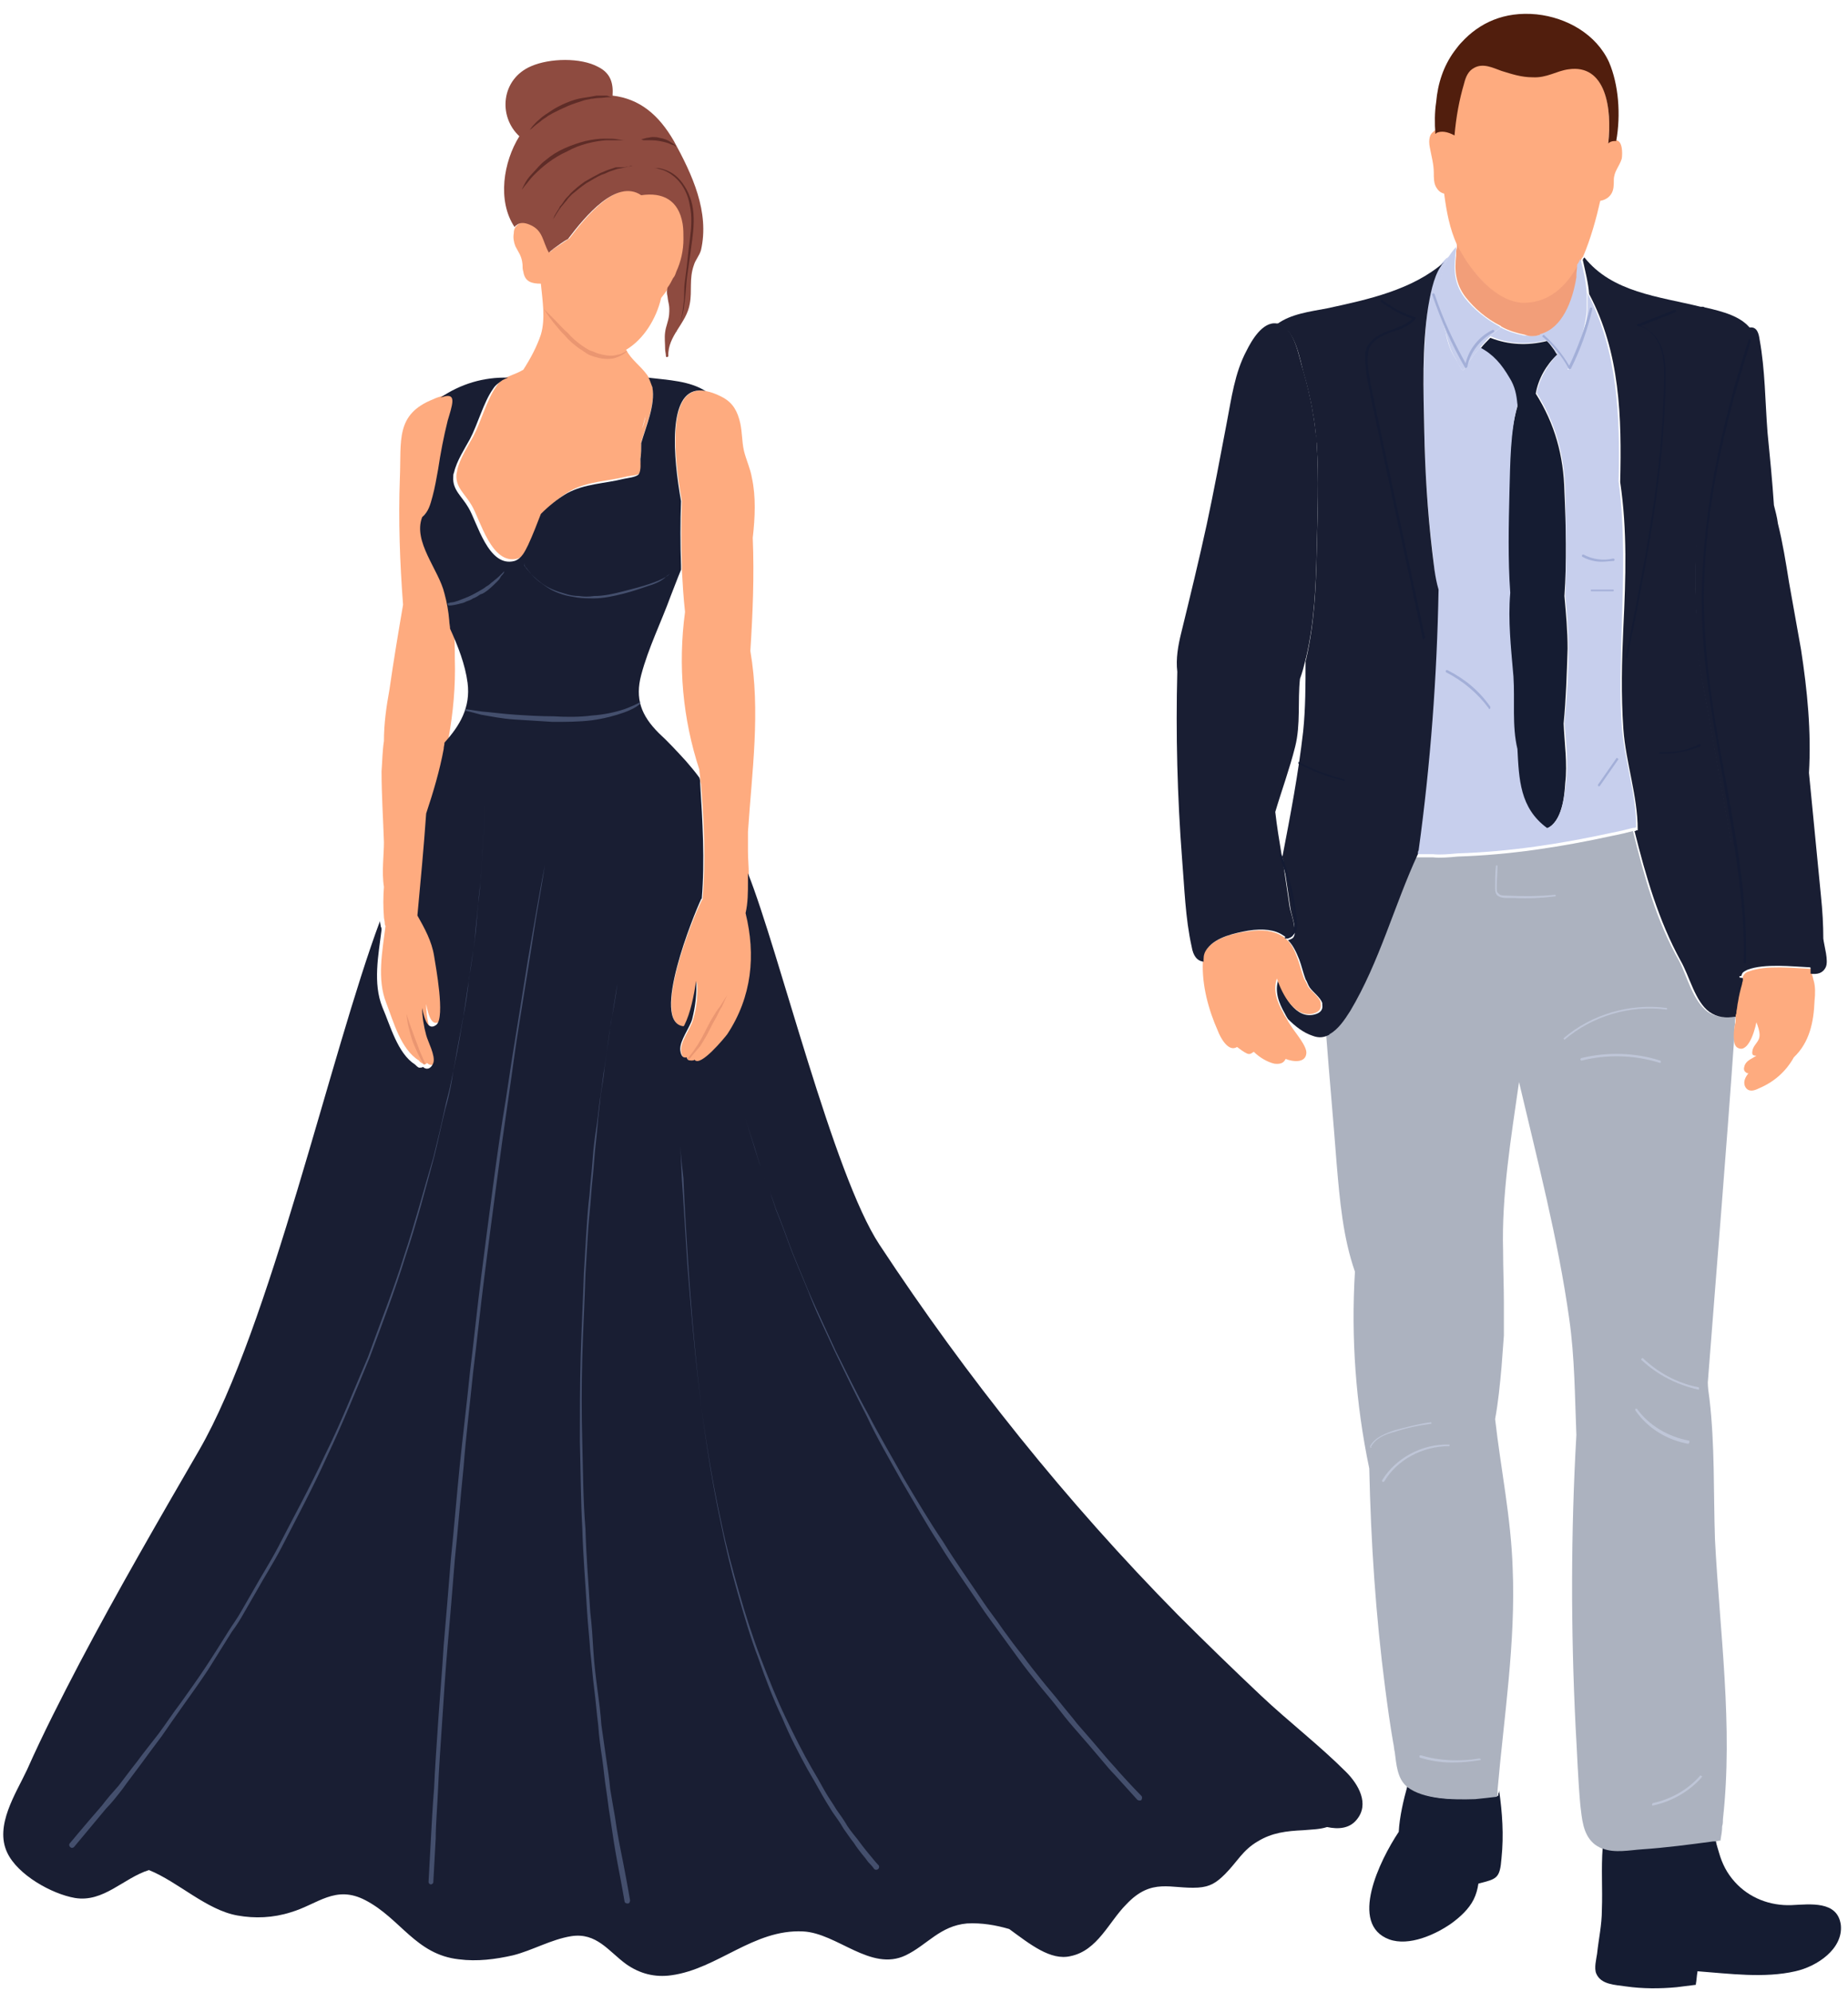 <svg xmlns="http://www.w3.org/2000/svg" xmlns:xlink="http://www.w3.org/1999/xlink" id="dressdos" x="0px" y="0px" viewBox="0 0 232 250" style="enable-background:new 0 0 232 250;" xml:space="preserve"> <style type="text/css"> .st0{fill:#FEAB7F;} .st1{fill:#191E33;} .st2{fill:#8E4B40;} .st3{fill:#5E2C27;} .st4{fill:#EA9671;} .st5{fill:#444F6D;} .st6{fill:#151C32;} .st7{fill:#C7CFED;} .st8{fill:#ACB2BF;} .st9{fill:#511E0D;} .st10{fill:#F29E79;} .st11{fill:#A3AFD8;} .st12{fill:#141B33;} .st13{fill:#BFC6D8;} </style> <g> <path class="st0" d="M56.6,77.7c-0.1-1.1-0.3-2.3-0.6-3.4c-0.7-3-4-6.5-2.8-9.6c0.8-0.7,1-1.5,1.3-2.6c0.3-1.1,0.5-2.3,0.7-3.4 c0.4-2,0.7-4.1,1.2-6.1c0.5-2.1,1-3.2-0.1-3.1c-0.2,0-0.5,0.1-0.8,0.2c-0.3,0.1-0.7,0.2-1.1,0.4c-4.8,1.9-4,5.2-4.2,9.9 c-0.2,5.3,0,10.6,0.4,15.9c-0.6,3.5-1.2,7.1-1.7,10.6c-0.4,2.2-0.7,4.3-0.7,6.5c0,0,0,0,0,0c0,0,0,0,0,0c-0.2,1.3-0.2,2.5-0.3,3.8 c0,3,0.2,5.9,0.3,8.9c0,1.6-0.3,3.8,0,5.6c0,0,0,0,0,0c-0.1,1.3-0.1,2.5,0,3.8c0,0.2,0.1,0.5,0.1,0.7c0,0.1,0,0.3,0.1,0.4 c-0.4,3.2-1.1,6.7,0.1,9.7c0.9,2.3,1.8,5.8,4.1,7.2c0.1,0.2,0.3,0.3,0.5,0.4c0.2,0.1,0.4,0.1,0.5-0.1c0.4,0.4,1,0.4,1.3-0.5 c0.3-0.9-0.7-2.7-0.9-3.5c-0.3-1.1-0.5-2.3-0.5-3.4c0.3,1.6,0.8,3,1.8,2.1c1.1-1-0.1-7.3-0.3-8.6c-0.3-1.8-1.2-3.5-2.1-5.1 c0.4-4.3,0.8-8.5,1.1-12.8c0.9-2.6,1.6-5.3,2.2-8.1c0-0.2,0.1-0.5,0.1-0.8c0.6-3.3,0.9-6.6,0.8-10c0-1.4,0-2.9-0.2-4.3 C56.7,78.4,56.7,78.1,56.6,77.7z"></path> <path class="st0" d="M85.6,62.9c-0.1,2.7-0.1,5.4,0,8.1c0,0.2,0,0.4,0,0.5c0.1,1.8,0.2,3.5,0.4,5.3c-0.9,6.7-0.3,13.4,1.8,19.8 c0,0.4,0.1,0.7,0.1,1.1c0,0.2,0,0.4,0.1,0.7c0.4,4.8,0.6,9.7,0.2,14.5c0,0-0.1,0-0.1,0.1c-1,1.9-6.5,15.4-2.2,15.9 c0.1,0,0.1,0,0.1-0.1c0.8-1.6,1.1-3.6,1.5-5.6c0.1,1.6,0,3.2-0.5,4.8c-0.3,1.1-1.6,2.7-1.5,3.9c0.1,0.8,0.4,1,0.8,0.9 c0,0.2,0.2,0.4,0.6,0.4c0.2,0,0.3-0.1,0.4-0.1c0.6,1,3.8-2.8,4.1-3.2c3.1-4.6,3.5-9.9,2.3-15.2c0.3-1.3,0.4-2.7,0.3-4 c0-0.3,0-0.6,0-1c0-1-0.1-1.9-0.1-2.9c0-0.8,0-1.6,0-2.3c0,0,0-0.1,0-0.1c0.5-7.6,1.6-15.1,0.3-22.7c0.3-4.7,0.5-9.4,0.3-14.2 c0.3-2.6,0.4-5.2-0.1-7.5c-0.2-1.2-0.7-2.2-1-3.4c-0.3-1.3-0.2-2.7-0.6-4c-0.4-1.4-1.1-2.3-2.4-2.9c-0.6-0.3-1.2-0.5-1.7-0.6 C88.4,49,88.1,49,87.9,49C83.8,49.1,84.6,57.3,85.6,62.9z"></path> <path class="st0" d="M80.4,57.5c0.1-0.6,0.1-1.3,0.1-2c0.6-2.1,1.8-4.8,1.4-7c-0.1-0.3-0.1-0.6-0.3-0.8c-0.1-0.1-0.1-0.2-0.2-0.4 c-0.1-0.1-0.1-0.2-0.2-0.3c-0.9-1.2-1.9-1.8-2.6-3.1c2.2-1.3,3.8-3.9,4.4-6.5c0.4-0.5,0.7-0.9,1-1.4c0.2-0.4,0.5-0.8,0.7-1.2 c0.1-0.3,0.3-0.6,0.4-0.8c0.5-1.3,0.8-2.7,0.9-4.1c0-0.6,0-1.2-0.1-1.9c-0.5-3-2.5-4-5.2-3.6c-3.1-2.1-7,2.6-9.2,5.5 c-0.6,0.4-1.3,0.9-1.8,1.2c-0.2,0.1-0.4,0.3-0.6,0.5c-0.8-1.4-0.7-2.8-2.4-3.5c-0.7-0.3-1.3-0.3-1.7,0.1c-0.1,0.1-0.2,0.2-0.2,0.2 c-0.2,0.2-0.3,0.5-0.3,0.9c-0.1,0.5,0,1.1,0.2,1.6c0.4,0.8,0.8,1.2,0.9,2.3c0,0.3,0,0.6,0.1,0.9c0.2,1.3,1.1,1.5,2.2,1.5 c0.2,2.1,0.6,4.4,0,6.4c-0.5,1.5-1.3,3-2.2,4.4c-0.5,0.3-1,0.5-1.5,0.7c-0.2,0.1-0.5,0.2-0.7,0.3c-0.5,0.3-0.9,0.6-1.2,1.1 c-1.2,1.7-1.9,4.4-2.9,6.3c-0.6,1.1-1.7,2.8-2,4.2c0,0.2-0.1,0.4-0.1,0.6c-0.1,1.6,1.1,2.4,1.9,3.8c1.1,1.8,2.5,7.6,5.8,6.7 c0.9-0.3,1.3-1.2,1.7-2c0.6-1.3,1.1-2.6,1.6-3.9c1-1,2.1-1.9,3.3-2.6c2.2-1.2,4.7-1.2,7.1-1.8c0.3-0.1,1.6-0.1,1.9-0.6 C80.6,58.9,80.4,58,80.4,57.5z M81.1,52.1c0,0.1-0.1,0.2-0.1,0.4c-0.1,0.4-0.2,0.9-0.4,1.3C80.8,53.2,80.9,52.6,81.1,52.1z"></path> <path class="st1" d="M150.4,236.9c1.5-0.1,2.3-0.6,3.4-1.7c1.5-1.5,2.2-3,4.1-4.1c1.8-1.1,3.6-1.3,5.7-1.4c1.1-0.1,2.1-0.1,3-0.4 c1.4,0.3,2.8,0.2,3.7-0.9c1.7-2,0.2-4.5-1.3-6c-3.4-3.4-7.2-6.3-10.7-9.6c-3.5-3.3-7-6.7-10.4-10.1c-14-14.2-26.5-29.8-37.5-46.5 c-5.8-8.8-12.6-36.8-16.5-46.6c0,0.3,0,0.6,0,1c0,1.4,0,2.7-0.3,4c1.3,5.3,0.8,10.5-2.3,15.2c-0.3,0.4-3.4,4.2-4.1,3.2 c-0.1,0.1-0.3,0.1-0.4,0.1c-0.4,0-0.5-0.1-0.6-0.4c-0.4,0.1-0.7-0.1-0.8-0.9c-0.1-1.2,1.2-2.8,1.5-3.9c0.4-1.6,0.6-3.2,0.5-4.8 c-0.3,1.9-0.7,4-1.5,5.6c0,0-0.1,0.1-0.1,0.1c-4.2-0.5,1.3-14,2.2-15.9c0,0,0-0.1,0.1-0.1c0.4-4.8,0.1-9.7-0.2-14.5 c0-0.2,0-0.4-0.1-0.7c-0.5-0.7-1.1-1.4-1.7-2.1c-1.1-1.2-2.2-2.4-3.4-3.5c-2.2-2.2-3-4.3-2.2-7.3c0.9-3.4,2.5-6.6,3.7-9.9 c0.4-1,0.8-2.1,1.3-3.3c0-0.2,0-0.4,0-0.5c-0.1-2.7-0.1-5.5,0-8.1c-1-5.6-1.7-13.8,2.3-13.9c0.2,0,0.5,0,0.8,0.1 c-2-1.3-4.7-1.4-7.2-1.7c0.1,0.1,0.1,0.2,0.2,0.4c0.1,0.3,0.2,0.5,0.3,0.8c0.4,2.2-0.8,4.9-1.4,7c0,0.7,0,1.3-0.1,2 c0,0.5,0.1,1.4-0.2,1.9c-0.3,0.4-1.5,0.5-1.9,0.6c-2.4,0.6-4.9,0.6-7.1,1.8c-1.2,0.7-2.3,1.6-3.3,2.6c-0.5,1.3-1,2.6-1.6,3.9 c-0.4,0.8-0.8,1.7-1.7,2c-3.3,0.9-4.7-4.9-5.8-6.7c-0.8-1.4-2-2.2-1.9-3.8c0-0.2,0-0.4,0.1-0.6c0.3-1.4,1.4-3.1,2-4.2 c1-1.9,1.7-4.6,2.9-6.3c0.3-0.5,0.8-0.8,1.2-1.1c0.2-0.1,0.4-0.2,0.7-0.3c-3.1-0.1-6,0.8-8.5,2.5c0.4-0.1,0.6-0.2,0.8-0.2 c1.1-0.1,0.7,1.1,0.1,3.1c-0.5,2-0.9,4.1-1.2,6.1c-0.2,1.1-0.4,2.3-0.7,3.4c-0.3,1.1-0.5,1.9-1.3,2.6c-1.2,3.1,2.1,6.6,2.8,9.6 c0.3,1.1,0.5,2.2,0.6,3.4c0,0.3,0.1,0.7,0.1,1c1,2.2,1.9,4.5,2.2,6.8c0.4,3.1-1,5.4-2.9,7.5c0,0.3-0.1,0.5-0.1,0.8 c-0.5,2.7-1.3,5.4-2.2,8.1c-0.3,4.3-0.7,8.5-1.1,12.8c0.9,1.6,1.8,3.2,2.1,5.1c0.2,1.3,1.4,7.6,0.3,8.6c-1,0.8-1.5-0.5-1.8-2.1 c0,1.1,0.2,2.3,0.5,3.4c0.2,0.8,1.2,2.6,0.9,3.5c-0.3,0.8-0.9,0.9-1.3,0.5c-0.1,0.1-0.3,0.1-0.5,0.1c-0.2-0.1-0.3-0.2-0.5-0.4 c-2.2-1.4-3.1-4.9-4.1-7.2c-1.2-3-0.5-6.5-0.1-9.7c0-0.1,0-0.3-0.1-0.4c0-0.2-0.1-0.5-0.1-0.7c-6.2,16.6-13.8,51-22.7,66.4 c-5.1,8.8-10.2,17.6-15,26.7c-2.3,4.4-4.6,8.9-6.6,13.4c-1.4,3-4.1,7-2.5,10.4c1.3,2.8,5.6,5.2,8.5,5.7c3.6,0.6,6.1-2.5,9.3-3.5 c3.7,1.5,7.2,5,11.1,5.7c2.2,0.4,4.5,0.3,6.7-0.4c3.4-1,5.6-3.5,9.4-1.5c4.4,2.3,6.3,6.8,11.7,7.4c2.3,0.3,4.6,0,6.8-0.5 c2.4-0.6,4.8-2,7.3-2.4c3.2-0.5,4.7,1.9,6.9,3.5c1.7,1.2,3.6,1.7,5.7,1.4c5.8-0.8,10.3-5.8,16.5-5.5c4.3,0.2,8.5,5.1,12.9,3 c2.7-1.3,4.3-3.7,7.7-4c1.8-0.1,3.6,0.2,5.3,0.7c2.6,1.9,5.2,4,7.7,3.4c3.4-0.7,4.8-4.3,7-6.5C144.6,235.6,147,237.1,150.4,236.9z"></path> <path class="st2" d="M64.6,28.5c0.1-0.1,0.1-0.2,0.2-0.2c0.4-0.4,1-0.4,1.7-0.1c1.7,0.7,1.6,2.1,2.4,3.5c0.2-0.2,0.4-0.3,0.6-0.5 c0.6-0.4,1.2-0.9,1.8-1.2c2.2-2.9,6.1-7.6,9.2-5.5c2.7-0.4,4.7,0.6,5.2,3.6c0.1,0.6,0.1,1.3,0.1,1.9c0,1.4-0.3,2.8-0.9,4.1 c-0.1,0.3-0.2,0.6-0.4,0.8c-0.2,0.4-0.4,0.8-0.7,1.2c-0.1,0.4-0.1,0.7,0,1.1c0.1,1,0.3,1,0.2,2.3c-0.1,0.9-0.4,1.4-0.5,2.2 c-0.1,0.7,0,1.4,0,2.1c0,0.3,0.1,0.6,0.1,0.9c0,0.2,0.3,0.1,0.3,0c-0.1-2.6,2.3-4.1,2.7-6.6c0.3-1.6-0.1-3.1,0.5-4.8 c0.2-0.7,0.7-1.2,0.9-1.9c1.1-4.8-1.1-9.5-3.4-13.7c-1.9-3.3-4.3-5.3-7.7-5.7c0.1-1.5-0.2-2.8-1.8-3.6c-2.2-1.2-6.1-1.1-8.4-0.1 c-3.8,1.6-4.2,6.3-1.5,8.8C63.2,20.3,62.4,25.2,64.6,28.5z"></path> <g> <path class="st3" d="M76.9,12.2c0,0-0.2,0-0.5,0c-0.3,0-0.8,0.1-1.3,0.1c-0.3,0-0.6,0.1-0.9,0.1c-0.3,0.1-0.6,0.1-0.9,0.2 c-0.6,0.2-1.3,0.4-2,0.7c-0.7,0.3-1.3,0.6-1.9,0.9c-0.3,0.2-0.6,0.3-0.8,0.5c-0.3,0.2-0.5,0.3-0.7,0.5c-0.4,0.3-0.8,0.6-1,0.8 c-0.2,0.2-0.4,0.3-0.4,0.3s0.1-0.1,0.3-0.4c0.2-0.2,0.5-0.6,0.9-0.9c0.4-0.4,0.9-0.7,1.5-1.1c0.6-0.4,1.2-0.7,1.9-1 c0.7-0.3,1.4-0.5,2-0.6c0.7-0.1,1.3-0.2,1.8-0.3c0.5,0,1,0,1.3,0C76.7,12.2,76.9,12.2,76.9,12.2z"></path> <path class="st3" d="M78.4,17.6c0,0-0.2,0-0.6,0c-0.4,0-1,0-1.7,0c-1.4,0.1-3.3,0.5-4.9,1.4C69.4,19.8,68,21,67,22 c-0.5,0.5-0.8,1-1.1,1.3c-0.2,0.3-0.4,0.5-0.4,0.5s0.1-0.2,0.3-0.6c0.2-0.4,0.5-0.9,1-1.4c0.5-0.5,1-1.2,1.7-1.7 c0.7-0.6,1.5-1.1,2.4-1.5c0.9-0.4,1.8-0.7,2.6-0.9c0.9-0.2,1.7-0.3,2.4-0.3c0.7,0,1.3,0,1.7,0.1C78.2,17.6,78.4,17.6,78.4,17.6z"></path> <path class="st3" d="M79.4,20.8c0,0-0.2,0-0.5,0.1c-0.3,0.1-0.8,0.2-1.4,0.3c-0.3,0.1-0.6,0.2-0.9,0.3c-0.3,0.1-0.6,0.3-1,0.4 c-0.7,0.3-1.3,0.7-2,1.1c-0.6,0.4-1.2,0.9-1.8,1.4c-0.3,0.3-0.5,0.5-0.7,0.8c-0.2,0.2-0.4,0.5-0.6,0.7c-0.4,0.5-0.6,0.9-0.8,1.2 c-0.2,0.3-0.3,0.5-0.3,0.5s0.1-0.2,0.2-0.5c0.1-0.2,0.2-0.3,0.3-0.5c0.1-0.2,0.3-0.4,0.4-0.7c0.2-0.2,0.4-0.5,0.6-0.8 c0.2-0.3,0.5-0.5,0.7-0.8c0.5-0.5,1.1-1,1.8-1.5c0.7-0.4,1.4-0.8,2-1.1c0.3-0.1,0.7-0.3,1-0.4c0.3-0.1,0.6-0.2,0.9-0.3 C77.8,21,78,21,78.3,21c0.2,0,0.4-0.1,0.6-0.1C79.2,20.9,79.4,20.8,79.4,20.8z"></path> <path class="st3" d="M81.6,21.1c0,0,0.1,0,0.3,0c0.2,0,0.4,0,0.8,0c0.6,0.1,1.6,0.4,2.4,1.2c0.8,0.8,1.5,2,1.8,3.4 c0.3,1.4,0.2,2.9,0,4.4c-0.2,1.5-0.4,3-0.6,4.3c-0.2,1.4-0.2,2.7-0.4,3.8c-0.1,1.1-0.4,2-0.6,2.6c-0.1,0.3-0.2,0.5-0.3,0.7 c-0.1,0.2-0.1,0.2-0.1,0.2s0-0.1,0.1-0.2c0.1-0.2,0.2-0.4,0.3-0.7c0.2-0.6,0.4-1.5,0.5-2.6c0.1-0.6,0.1-1.2,0.1-1.8 c0-0.6,0.1-1.3,0.2-2c0.2-1.4,0.3-2.9,0.5-4.3c0.2-1.5,0.3-3,0-4.3c-0.2-1.3-0.8-2.5-1.6-3.3c-0.8-0.8-1.7-1.2-2.3-1.3 c-0.3-0.1-0.6-0.1-0.7-0.1C81.7,21.1,81.6,21.1,81.6,21.1z"></path> <path class="st3" d="M80.5,17.5c0,0,0.3-0.1,0.7-0.2c0.2,0,0.5-0.1,0.7-0.1c0.3,0,0.6,0,0.9,0.1c0.6,0.1,1.1,0.3,1.5,0.6 c0.4,0.2,0.6,0.5,0.6,0.5s-0.1,0-0.2-0.1c-0.1-0.1-0.3-0.1-0.5-0.2c-0.4-0.2-0.9-0.3-1.4-0.4c-0.5-0.1-1.1-0.1-1.5-0.1 c-0.2,0-0.4,0-0.5,0C80.5,17.5,80.5,17.5,80.5,17.5z"></path> </g> <path class="st4" d="M78.7,44.1C78.7,44,78.7,44,78.7,44.1c0-0.1,0-0.1,0-0.1c0,0-0.1,0.1-0.1,0.1c-0.2,0.1-0.4,0.2-0.6,0.3 c-0.2,0.1-0.5,0.1-0.8,0.2c-0.6,0.1-1.3,0-2-0.2c-0.4-0.1-0.7-0.3-1.1-0.4c-0.4-0.2-0.7-0.4-1-0.6c-0.7-0.5-1.3-1-1.8-1.6 c-0.6-0.5-1.1-1.1-1.5-1.5c-0.9-0.9-1.5-1.5-1.5-1.5s0.4,0.7,1.2,1.7c0.4,0.5,0.9,1.1,1.4,1.6c0.5,0.6,1.2,1.2,1.9,1.7 c0.4,0.2,0.7,0.5,1.1,0.7c0.4,0.2,0.8,0.3,1.2,0.4c0.8,0.2,1.6,0.2,2.2,0C77.9,44.7,78.4,44.4,78.7,44.1 C78.7,44.1,78.7,44.1,78.7,44.1z"></path> <path class="st5" d="M65.8,70.9c0,0,0,0.1,0.1,0.2c0.1,0.1,0.2,0.3,0.4,0.5c0.3,0.4,0.9,1,1.7,1.6c0.8,0.6,1.8,1,2.9,1.3 c0.6,0.2,1.2,0.3,1.8,0.3c0.6,0.1,1.2,0.1,1.9,0c1.3,0,2.5-0.3,3.7-0.6c1.2-0.3,2.3-0.6,3.2-0.9c0.9-0.3,1.6-0.6,2.1-0.9 c0.2-0.2,0.4-0.3,0.5-0.4c0.1-0.1,0.2-0.2,0.2-0.2s-0.1,0.1-0.2,0.2c-0.1,0.1-0.3,0.3-0.5,0.4c-0.4,0.4-1.1,0.8-2.1,1.1 c-0.9,0.3-2,0.7-3.2,1c-1.2,0.3-2.5,0.6-3.8,0.6c-0.6,0-1.3,0-2-0.1c-0.6-0.1-1.3-0.2-1.9-0.4c-0.6-0.2-1.1-0.4-1.6-0.7 c-0.5-0.3-0.9-0.6-1.3-0.9c-0.8-0.6-1.3-1.3-1.6-1.7c-0.2-0.2-0.3-0.4-0.3-0.6C65.9,70.9,65.8,70.9,65.8,70.9z"></path> <path class="st5" d="M61.2,74.1c0.5-0.4,0.9-0.8,1.2-1.1c0.2-0.2,0.3-0.3,0.4-0.5c0.1-0.2,0.2-0.3,0.3-0.4c0.2-0.2,0.2-0.4,0.2-0.4 s-0.1,0.1-0.3,0.3c-0.2,0.2-0.5,0.5-0.9,0.8c-0.2,0.2-0.4,0.3-0.6,0.5c-0.2,0.2-0.5,0.3-0.7,0.5c-0.5,0.3-1,0.6-1.6,0.9 c-0.6,0.3-1.2,0.5-1.7,0.7c-0.3,0.1-0.6,0.2-0.8,0.2c-0.2,0-0.3,0.1-0.5,0.1c0,0.1,0,0.2,0.1,0.3c0.4,0,0.9-0.1,1.3-0.2 c0.3-0.1,0.6-0.1,0.9-0.3c0.3-0.1,0.6-0.2,0.9-0.4c0.3-0.1,0.6-0.3,0.9-0.5C60.7,74.5,60.9,74.3,61.2,74.1z"></path> <path class="st5" d="M80.4,88.1c-0.5,0.3-1.2,0.6-2,0.9c-1.2,0.4-2.6,0.7-4.1,0.8c-1.5,0.2-3.2,0.2-4.8,0.1c-1.6,0-3.3-0.1-4.8-0.2 c-1.5-0.1-3-0.3-4.2-0.4c-0.7-0.1-1.4-0.2-2-0.3c0,0.1,0,0.1-0.1,0.2c0.6,0.1,1.2,0.3,2,0.5c1.2,0.2,2.6,0.5,4.2,0.6 c1.5,0.1,3.2,0.2,4.8,0.3c1.6,0,3.3,0,4.9-0.2c1.5-0.2,3-0.6,4.1-1c0.8-0.3,1.4-0.6,1.9-1C80.4,88.2,80.4,88.1,80.4,88.1z"></path> <path class="st4" d="M53.2,133.6c0.1,0,0.1,0,0.2-0.1c0,0,0,0,0,0c-0.3-0.7-0.7-1.5-1-2.4c-0.4-1-0.7-1.9-1-2.7 c-0.2-0.7-0.4-1.2-0.4-1.2s0.1,0.5,0.2,1.3c0.2,0.8,0.4,1.8,0.8,2.7C52.4,132.1,52.8,133,53.2,133.6z"></path> <path class="st4" d="M89.4,127.8c-0.3,0.5-0.6,1.1-0.9,1.7c-0.6,1.2-1.3,2.3-1.9,3c-0.1,0.1-0.2,0.3-0.3,0.4c0,0,0,0.1,0.1,0.1 c0.1-0.1,0.3-0.2,0.4-0.4c0.3-0.4,0.7-0.8,1.1-1.3c0.3-0.5,0.7-1.1,1-1.7c0.3-0.6,0.6-1.2,0.9-1.7c0.3-0.5,0.5-1.1,0.8-1.5 c0.4-0.9,0.7-1.5,0.7-1.5s-0.4,0.6-0.9,1.4C90,126.8,89.7,127.3,89.4,127.8z"></path> <g> <path class="st5" d="M60.9,100.4c0,0-0.1,2.2-0.3,6.2c-0.1,1-0.1,2.1-0.2,3.2c-0.1,1.2-0.2,2.5-0.4,3.8c-0.1,1.4-0.3,2.8-0.4,4.3 c-0.2,1.5-0.4,3.1-0.7,4.8c-0.2,1.7-0.4,3.4-0.8,5.2c-0.3,1.8-0.7,3.6-1,5.5c-0.2,0.9-0.3,1.9-0.5,2.9c-0.2,1-0.4,1.9-0.7,2.9 c-0.5,2-0.9,4-1.4,6c-1.1,4.1-2.2,8.3-3.6,12.5c-1.3,4.2-2.9,8.4-4.5,12.7c-1.7,4.1-3.4,8.3-5.3,12.3c-1.8,4-3.9,7.9-5.8,11.6 c-1,1.9-2.1,3.6-3.1,5.4c-0.5,0.9-1,1.7-1.5,2.6c-0.5,0.9-1,1.7-1.6,2.5c-1,1.6-2,3.2-3,4.8c-1,1.5-2,2.9-3,4.3 c-1,1.4-1.9,2.7-2.8,4c-0.9,1.2-1.8,2.4-2.6,3.5c-0.8,1.1-1.6,2.1-2.3,3.1c-0.7,0.9-1.4,1.8-2.1,2.5c-2.5,3-4,4.8-4,4.8 c-0.1,0.1-0.3,0.2-0.5,0c-0.1-0.1-0.2-0.3,0-0.5l0,0l0,0c0,0,1.4-1.7,4-4.7c0.6-0.8,1.3-1.6,2.1-2.5c0.7-0.9,1.5-2,2.3-3 c0.8-1.1,1.7-2.2,2.7-3.5c0.9-1.2,1.8-2.6,2.8-3.9c1-1.4,2-2.8,3-4.3c1-1.5,2-3.1,3-4.7c0.5-0.8,1.1-1.6,1.6-2.5 c0.5-0.9,1-1.7,1.5-2.6c1-1.8,2.1-3.5,3.1-5.4c1.9-3.7,4-7.5,5.9-11.6c2-4,3.6-8.1,5.4-12.3c1.5-4.2,3.2-8.4,4.5-12.6 c1.4-4.2,2.5-8.4,3.7-12.4c0.5-2,1-4.1,1.4-6c0.2-1,0.5-2,0.7-2.9c0.2-1,0.4-1.9,0.6-2.9c0.4-1.9,0.7-3.7,1-5.5 c0.3-1.8,0.5-3.5,0.8-5.2c0.2-1.7,0.5-3.3,0.7-4.8c0.2-1.5,0.3-3,0.4-4.3c0.1-1.4,0.3-2.6,0.4-3.8c0.1-1.2,0.1-2.3,0.2-3.2 C60.8,102.6,60.9,100.4,60.9,100.4z"></path> <path class="st5" d="M68.4,108.6c0,0-0.3,2-0.9,5.4c-0.3,1.7-0.6,3.8-1,6.3c-0.4,2.4-0.8,5.1-1.3,8.1c-0.5,3-0.9,6.2-1.4,9.6 c-0.5,3.4-1,7-1.5,10.8c-0.5,3.7-1,7.6-1.5,11.5c-0.5,3.9-0.9,7.9-1.4,11.9c-0.4,4-0.9,8-1.2,11.9c-0.4,3.9-0.7,7.8-1.1,11.6 c-0.3,3.8-0.6,7.4-0.9,10.8c-0.3,3.4-0.5,6.7-0.7,9.7c-0.2,3-0.4,5.8-0.5,8.2c-0.1,2.4-0.3,4.6-0.3,6.3c-0.2,3.5-0.3,5.5-0.3,5.5 c0,0.2-0.2,0.3-0.3,0.3c-0.2,0-0.3-0.2-0.3-0.3l0,0c0,0,0.1-2,0.3-5.5c0.1-1.8,0.2-3.9,0.4-6.3c0.1-2.4,0.3-5.2,0.5-8.2 c0.2-3,0.5-6.3,0.7-9.7c0.3-3.4,0.6-7.1,0.9-10.8c0.4-3.8,0.7-7.6,1.1-11.6c0.4-3.9,0.9-7.9,1.3-11.9c0.5-4,0.9-8,1.4-11.9 c0.5-3.9,1-7.8,1.5-11.5c0.5-3.7,1-7.3,1.6-10.8c0.5-3.4,1-6.6,1.5-9.6c0.5-3,0.9-5.7,1.3-8.1c0.4-2.4,0.8-4.5,1.1-6.3 C68,110.6,68.4,108.6,68.4,108.6z"></path> <path class="st5" d="M77.5,123.5c0,0-0.3,1.8-0.8,4.9c-0.3,1.6-0.5,3.5-0.8,5.6c-0.1,1.1-0.3,2.3-0.5,3.5 c-0.1,1.2-0.3,2.5-0.4,3.9c-0.1,1.3-0.3,2.7-0.4,4.2c-0.1,1.5-0.3,3-0.4,4.5c-0.1,1.5-0.3,3.1-0.4,4.8c-0.1,1.6-0.2,3.3-0.3,5 c-0.1,3.4-0.3,6.9-0.4,10.4c-0.1,3.6-0.1,7.2,0,10.8c0.1,3.6,0.1,7.2,0.4,10.8c0.1,3.6,0.4,7,0.6,10.4c0.2,1.7,0.3,3.3,0.4,5 c0.1,1.6,0.3,3.2,0.5,4.7c0.2,1.5,0.4,3,0.5,4.5c0.2,1.4,0.4,2.8,0.6,4.2c0.2,1.3,0.4,2.6,0.5,3.8c0.2,1.2,0.4,2.4,0.6,3.5 c0.3,2.2,0.7,4.1,1,5.6c0.6,3.1,0.9,4.9,0.9,4.9l0,0c0,0.2-0.1,0.4-0.3,0.4c-0.2,0-0.4-0.1-0.4-0.3l0,0c0,0-0.3-1.8-0.9-4.9 c-0.3-1.6-0.6-3.5-0.9-5.6c-0.2-1.1-0.3-2.2-0.5-3.5c-0.2-1.2-0.3-2.5-0.5-3.9c-0.2-1.3-0.4-2.7-0.5-4.2c-0.2-1.5-0.3-3-0.5-4.5 c-0.2-1.5-0.3-3.1-0.5-4.8c-0.1-1.6-0.3-3.3-0.4-5c-0.2-3.4-0.5-6.9-0.6-10.4c-0.2-3.6-0.2-7.2-0.3-10.8c0-3.6,0-7.2,0.1-10.8 c0.1-3.6,0.3-7.1,0.4-10.4c0.1-1.7,0.2-3.4,0.3-5c0.1-1.6,0.2-3.2,0.4-4.8c0.1-1.5,0.3-3,0.4-4.5c0.1-1.5,0.3-2.9,0.5-4.2 c0.2-1.3,0.3-2.6,0.5-3.9c0.2-1.2,0.3-2.4,0.5-3.5c0.3-2.2,0.6-4.1,0.8-5.6C77.3,125.3,77.5,123.5,77.5,123.5z"></path> <path class="st5" d="M85.4,143.9c0,0,0.1,1.5,0.2,4.1c0.2,2.6,0.4,6.3,0.7,10.8c0.7,8.9,1.7,20.8,4.3,32.5 c0.6,2.9,1.4,5.8,2.2,8.6c0.8,2.8,1.7,5.6,2.7,8.2c1,2.6,2,5.1,3.1,7.4c1.1,2.3,2.2,4.5,3.3,6.4c0.6,1,1.1,1.9,1.6,2.8 c0.5,0.9,1.1,1.7,1.5,2.4c0.5,0.7,1,1.4,1.4,2.1c0.4,0.6,0.9,1.2,1.3,1.7c0.8,1.1,1.4,1.8,1.9,2.4c0.4,0.5,0.7,0.8,0.7,0.8l0,0 c0.1,0.1,0.1,0.4-0.1,0.5c-0.1,0.1-0.4,0.1-0.5-0.1l0,0c0,0-0.2-0.3-0.7-0.8c-0.4-0.6-1.1-1.3-1.8-2.4c-0.4-0.5-0.8-1.1-1.3-1.8 c-0.4-0.7-0.9-1.4-1.4-2.1c-0.5-0.8-1-1.6-1.5-2.5c-0.5-0.9-1-1.8-1.6-2.8c-1.1-2-2.2-4.1-3.2-6.5c-1.1-2.3-2.1-4.9-3-7.5 c-1-2.6-1.8-5.4-2.6-8.2c-0.8-2.8-1.5-5.7-2.1-8.7c-2.5-11.7-3.5-23.6-4.1-32.5c-0.3-4.5-0.5-8.2-0.6-10.8 C85.5,145.4,85.4,143.9,85.4,143.9z"></path> <path class="st5" d="M93.5,140.2c0,0,0.5,1.5,1.3,4.1c0.2,0.6,0.4,1.4,0.7,2.1c0.3,0.8,0.6,1.6,0.9,2.5c0.3,0.9,0.7,1.8,1,2.8 c0.4,1,0.8,2,1.2,3.1c0.4,1.1,0.8,2.2,1.3,3.4c0.5,1.2,1,2.4,1.5,3.6c0.5,1.2,1.1,2.5,1.7,3.8c0.6,1.3,1.2,2.6,1.8,3.9 c1.3,2.6,2.6,5.3,4.1,8c1.4,2.7,3,5.4,4.5,8.1c1.6,2.7,3.2,5.4,4.9,7.9c1.6,2.6,3.4,5.1,5,7.5c0.8,1.2,1.7,2.3,2.5,3.5 c0.8,1.1,1.6,2.2,2.5,3.3c0.8,1.1,1.6,2.1,2.4,3.1c0.8,1,1.6,1.9,2.3,2.8c0.7,0.9,1.5,1.8,2.1,2.6c0.7,0.8,1.4,1.6,2,2.3 c0.6,0.7,1.2,1.4,1.7,2c0.5,0.6,1.1,1.2,1.5,1.7c1.8,2,2.9,3.1,2.9,3.1l0,0c0.1,0.1,0.1,0.3,0,0.5c-0.1,0.1-0.3,0.1-0.5,0l0,0 c0,0-1.1-1.2-2.9-3.2c-0.5-0.5-1-1.1-1.5-1.7c-0.5-0.6-1.1-1.3-1.7-2c-0.6-0.7-1.3-1.5-2-2.3c-0.7-0.8-1.4-1.7-2.1-2.6 c-0.7-0.9-1.5-1.8-2.3-2.8c-0.8-1-1.6-2-2.4-3.1c-0.8-1.1-1.6-2.2-2.4-3.3c-0.8-1.1-1.7-2.3-2.5-3.5c-1.6-2.4-3.4-4.9-5-7.5 c-1.7-2.6-3.2-5.3-4.8-8c-1.5-2.7-3.1-5.4-4.4-8.2c-1.4-2.7-2.7-5.4-4-8.1c-0.6-1.3-1.2-2.6-1.8-3.9c-0.6-1.3-1.1-2.5-1.6-3.8 c-0.5-1.2-1-2.4-1.5-3.6c-0.5-1.2-0.9-2.3-1.3-3.4c-0.4-1.1-0.8-2.1-1.2-3.1c-0.3-1-0.7-2-1-2.9c-0.3-0.9-0.6-1.7-0.9-2.5 c-0.3-0.8-0.5-1.5-0.7-2.2C94,141.7,93.5,140.2,93.5,140.2z"></path> </g> </g> <g> <g> <g> <path class="st6" d="M189.4,61.8c-0.2,4.2-0.2,8.5,0.1,12.7c-0.3,3.5,0.2,7,0.4,10.5c0.2,3-0.2,6.2,0.5,9.1 c0.2,3.8,0.3,7.4,3.7,9.9c0,0,0,0,0.1,0c1.9-0.9,2.2-4,2.3-5.7c0.3-2.5-0.1-5-0.2-7.5c0.3-3.1,0.4-6.2,0.5-9.4 c0-2.2-0.2-4.4-0.4-6.6c0.3-4.3,0.2-8.7,0-13.1c-0.1-4.5-1.2-8.5-3.6-12.3c0.3-1.8,1.3-3.6,2.7-4.9c0,0,0-0.1-0.1-0.1 c-0.1-0.2-0.2-0.3-0.3-0.5c0,0,0,0,0,0c0,0,0,0,0,0c-0.3-0.4-0.5-0.7-0.8-1c0,0-0.1-0.1-0.1-0.1c-2.4,0.6-4.8,0.5-7.1-0.4 c0,0-0.1,0.1-0.1,0.1c-0.4,0.4-0.8,0.8-1.1,1.2c0,0-0.1,0.1-0.1,0.1c1.6,0.9,2.7,2.1,3.7,3.8c0.6,1.1,0.8,2.2,1,3.4 C189.5,54.4,189.5,58.2,189.4,61.8z"></path> </g> <g> <path class="st7" d="M203.6,78.6c0.2-6.1,0.4-12.2-0.4-18.2c0.2-8.1-0.1-16.3-3.9-23.6c0,0.1,0,0.2,0,0.3c0,0.6,0,1.2,0,1.8 c-0.1,1.5-0.5,3-1,4.4c-0.1,0.2-0.2,0.4-0.2,0.6c-0.2,0.6-0.4,1.2-0.7,1.5c-0.2,0.4-0.4,0.7-0.5,1c0,0-0.1,0-0.1,0 c-0.4-0.6-0.7-1.3-1.1-1.9c0,0,0,0,0,0c0,0,0-0.1-0.1-0.1c-1.3,1.3-2.3,3.1-2.7,4.9c2.4,3.8,3.5,7.9,3.6,12.3 c0.1,4.4,0.2,8.7,0,13.1c0.2,2.2,0.4,4.4,0.4,6.6c0,3.1-0.2,6.3-0.5,9.4c0.2,2.5,0.5,5,0.2,7.5c-0.2,1.7-0.5,4.9-2.3,5.7 c0,0,0,0-0.1,0c-3.4-2.5-3.5-6.1-3.7-9.9c-0.7-2.9-0.3-6.1-0.5-9.1c-0.3-3.5-0.7-7-0.4-10.5c-0.3-4.2-0.2-8.5-0.1-12.7 c0.1-3.6,0.1-7.4,1-10.9c-0.1-1.2-0.3-2.3-1-3.4c-1-1.7-2-2.9-3.7-3.8c-0.8,0.9-1.5,1.9-2.1,2.9c0,0-0.1,0-0.1,0 c-0.3-0.4-0.5-0.9-0.8-1.4c0,0,0,0,0,0c-0.6-0.8-1.1-2.1-1.3-3.4c-0.9-3.1-1.1-6.5,0.2-9.2c0,0,0,0,0,0c0,0,0,0,0,0c0,0,0,0,0,0 c0-0.1,0.1-0.1,0.1-0.2c-0.1,0-0.1,0.1-0.2,0.1c0,0,0,0,0,0c-0.1,0.1-0.2,0.2-0.3,0.3c0,0,0,0,0,0c-0.1,0.1-0.3,0.3-0.4,0.5 c-1,1.5-1.4,4-1.6,5.1c-0.7,5.1-0.6,10.4-0.5,15.5c0.1,5.1,0.4,10.2,1,15.2c0.2,1.5,0.3,3.1,0.5,4.7c-0.1,10.9-1,21.8-2.5,32.7 c0,0.2,0,0.3-0.1,0.5c0,0.1,0,0.1,0,0.2c0,0,0,0.1,0.1,0.1c0.7,0,1.4,0,2.1,0c0.9,0.1,2,0,3.1-0.1c6.5-0.2,13-1.2,19.4-2.6 c0.5-0.1,1-0.2,1.4-0.3c0.4-0.1,0.8-0.2,1.2-0.3c0,0,0.1,0,0.1,0c0.1,0,0.2,0,0.3-0.1c0,0,0,0,0-0.1c0-4.2-1.5-8.4-1.8-12.6 C203.3,87.2,203.5,82.9,203.6,78.6z"></path> </g> <g> <path class="st7" d="M194.2,42.7c-0.2-0.2-0.5-0.5-0.8-0.7c-0.6,0.2-1.3,0.2-2.1,0.1c-1-0.2-2-0.5-2.9-1 c-0.5,0.4-0.9,0.7-1.3,1.1C189.4,43.2,191.8,43.3,194.2,42.7z"></path> </g> <g> <path class="st6" d="M188.1,225.1c0,0.1,0,0.2,0,0.2c0,0,0,0.1-0.1,0.1c-0.8,0.1-1.7,0.2-2.7,0.3c-2.9,0.2-6.5,0.1-8.5-1.5 c0,0,0,0,0,0c0,0-0.1-0.1-0.1-0.1c-0.5,1.8-1,3.9-1.1,5.8c-2.4,3.6-6.3,11.6-1.2,13.5c2.5,0.9,5.8-0.6,7.8-2 c1.1-0.8,2.2-1.8,2.8-3c0.3-0.6,0.5-1.3,0.6-2c2.3-0.6,2.7-0.6,2.9-3.2c0.3-2.9,0.1-5.7-0.3-8.5 C188.2,224.8,188.2,225,188.1,225.1z"></path> </g> <g> <path class="st6" d="M224.9,239.1c-2.7,0.1-5.3-0.9-7.1-2.9c-1-1.1-1.6-2.3-2-3.7c-0.1-0.4-0.3-0.9-0.4-1.5c-0.1,0-0.1,0-0.2,0 c-3,0.4-6,0.7-9,1c-1.6,0.1-3.4,0.5-4.9-0.1c0,0-0.1,0-0.1,0c-0.2,2.6,0,5.2-0.1,7.8c0,1.9-0.4,3.6-0.6,5.5 c-0.1,0.7-0.4,1.8-0.1,2.5c0.6,1.4,2.4,1.4,3.7,1.6c2.1,0.3,4.3,0.3,6.4,0.1c0.8-0.1,1.6-0.2,2.4-0.3c0,0,0,0,0-0.1 c0.1-0.5,0.1-1,0.2-1.5c0,0,0-0.1,0-0.1c4,0.3,8.4,0.9,12.3,0c2.7-0.6,6-2.8,5.7-5.8C230.7,238.5,227.2,239,224.9,239.1z"></path> </g> <g> <path class="st8" d="M214.6,175.5c-0.1-0.7-0.2-1.4-0.2-2c1.1-14.3,2.3-28.7,3.3-43c0-0.6,0-1.3,0.1-1.9c0,0,0,0,0,0 c0-0.3,0-0.7,0.1-1c0,0,0,0-0.1,0c0,0,0,0-0.1,0c0,0,0,0-0.1,0c-1.1,0.2-2.3,0-3.2-0.6c-1.9-1.4-2.6-4.5-3.6-6.4 c-2.9-5.1-4.4-10.7-5.8-16.3c-0.4,0.1-0.8,0.2-1.2,0.3c-0.4,0.1-0.9,0.2-1.4,0.3c-6.4,1.4-12.9,2.4-19.4,2.6 c-1,0.1-2.2,0.2-3.1,0.1c-0.7,0-1.4,0-2.1,0c0,0-0.1,0-0.1-0.1c0-0.1,0-0.1,0-0.2c-3,6.5-4.8,13.6-8.5,19.7 c-0.6,1.1-1.5,2.3-2.6,2.9c0,0-0.1,0-0.1,0.1c0.4,5.3,0.9,10.7,1.3,16c0.4,4.7,0.8,9.3,2.3,13.6c-0.5,8.3,0.1,16.6,1.8,24.7 c0.2,9.2,0.8,18.4,2,27.6c0.3,2.3,0.6,4.5,1,6.8c0,0,0,0,0,0c0.1,0.4,0.1,0.8,0.2,1.2c0.2,1.5,0.3,3.3,1.5,4.3 c0,0,0.1,0.1,0.1,0.1c0,0,0,0,0,0c2,1.5,5.5,1.6,8.5,1.5c1-0.1,1.9-0.2,2.7-0.3c0,0,0,0,0.1-0.1c0-0.1,0-0.2,0-0.2 c0-0.2,0-0.4,0-0.5c0.8-9.2,2.3-18.6,1.9-27.9c-0.2-6.3-1.5-12.5-2.2-18.7c0.4-2.2,0.6-4.3,0.8-6.5c0,0,0,0,0,0 c0.1-1.3,0.2-2.7,0.3-4c0-1.3,0-2.7,0-4c0,0,0,0,0,0c0-2.2-0.1-4.4-0.1-6.6c-0.2-7,1-14.2,2-21.2c2.3,9.8,4.9,19.7,6.3,29.7 c0.7,4.9,0.7,9.7,0.9,14.6c-0.7,12.2-0.7,24.4-0.1,36.6c0.2,3.3,0.3,6.6,0.6,9.9c0.2,1.6,0.3,3.5,1.6,4.7 c0.3,0.3,0.7,0.5,1.1,0.7c0,0,0.1,0,0.1,0c1.5,0.6,3.4,0.2,4.9,0.1c3-0.2,6-0.6,9-1c0.1,0,0.1,0,0.2,0c0.2,0,0.5-0.1,0.7-0.1 c0,0,0,0,0-0.1c0.1-0.6,0.2-1.1,0.2-1.7c0.1-0.3,0.1-0.6,0.1-0.9c1.3-11.7-0.4-23.4-1-35.1C215.1,187.3,215.3,181.4,214.6,175.5z "></path> </g> <g> <path class="st1" d="M218.4,122.7C218.4,122.7,218.3,122.6,218.4,122.7c-0.1-0.8-0.2-1.5-0.2-2.2c0-0.4,0-0.8-0.1-1.1 c-0.1-2.4-0.3-4.9-0.4-7.3c-0.1-2-0.4-4.1-0.3-6.1c-0.9-5.3-1.9-10.6-2.8-15.9c-0.6-3.6-1.6-7.4-1.5-11.1 c-0.5-6.8-0.3-13.6,1.2-20.3c0.8-3.5,1.9-6.9,2.9-10.3c0.5-1.8,1-3.6,1.6-5.4c0,0,0.2-1.4,0.7-1.7c0,0,0,0,0.1,0 c0.1,0,0.1,0,0.2,0c-1.2-1.6-3.5-2.2-5.7-2.7c-0.1,0-0.2-0.1-0.3-0.1c-0.1,0-0.1,0-0.2,0c0,0-0.1,0-0.1,0 c-5.3-1.3-11.1-1.8-14.6-6.2c0,0,0,0.1-0.1,0.1c0,0.1-0.1,0.2-0.1,0.2c0.3,1.4,0.7,2.9,0.8,4.3c3.9,7.3,4.1,15.5,3.9,23.6 c0.9,6,0.7,12.1,0.4,18.2c-0.2,4.3-0.3,8.5,0,12.8c0.3,4.2,1.8,8.4,1.8,12.6c0,0,0,0.1,0,0.1c-0.1,0-0.2,0-0.3,0.1 c0,0-0.1,0-0.1,0c1.4,5.6,3,11.2,5.8,16.3c1.1,1.9,1.8,5.1,3.6,6.4c1,0.7,2.1,0.8,3.2,0.6c0,0,0,0,0.1,0c0,0,0,0,0.1,0 c0,0,0,0,0.1,0c0,0,0,0,0.1,0c0,0,0-0.1,0-0.1c0-0.2,0-0.3,0.1-0.5c0-0.4,0.1-0.8,0.2-1.2c0.1-0.7,0.3-1.5,0.5-2.2 c0-0.2,0.1-0.3,0.1-0.5c0-0.1,0-0.2,0-0.3c0,0,0,0,0,0C218.6,122.7,218.5,122.7,218.4,122.7z"></path> </g> <g> <path class="st1" d="M179.8,69.2c-0.6-5.1-0.9-10.1-1-15.2c-0.1-5.1-0.3-10.4,0.5-15.5c0.2-1.1,0.6-3.7,1.6-5.1 c0.1-0.2,0.2-0.3,0.4-0.5c-4,3.5-9.6,4.7-14.7,5.8c-2.1,0.4-4.6,0.7-6.3,2c0.1,0,0.1,0,0.2,0c0.1,0,0.2,0,0.2,0.1 c1.9,0.7,2.5,4.3,2.9,5.8c0.5,1.7,0.9,3.4,1.2,5.1c0,0,0,0,0,0.1c0.2,1,0.3,1.9,0.4,2.9c0,0.3,0,0.6,0.1,0.9c0,0,0,0.1,0,0.1 c0.3,4.5,0.1,9.1,0,13.6c-0.1,4.5-0.3,8.9-1.3,13.3c0,0.1-0.1,0.3-0.1,0.4c0,2.9,0,5.9-0.3,8.8c-0.6,5.3-1.6,10.5-2.6,15.7 c0,0.1,0,0.2,0.1,0.4c0.3,2,0.6,4.1,0.9,6.1c0.1,0.8,0.9,2.8,0.4,3.6c-0.1,0.2-0.4,0.3-0.7,0.4c0.6,0.6,1,1.4,1.4,2.4 c0.3,0.8,0.5,1.7,0.8,2.5c0.2,0.3,0.3,0.7,0.5,1c0.4,0.6,1.4,1.3,1.6,2c0,0.1,0,0.2,0,0.2c0.1,0.6-0.2,1-0.9,1.2 c-2.4,0.7-4-2.3-4.6-4.4c-0.5,1.5,0,2.9,0.8,4.3c0.1,0.2,0.2,0.4,0.4,0.7c0.9,0.9,1.9,1.7,3.1,2.1c0.8,0.3,1.4,0.2,2-0.1 c0,0,0.1,0,0.1-0.1c1.1-0.6,1.9-1.8,2.6-2.9c3.7-6.2,5.5-13.2,8.5-19.7c0-0.2,0-0.3,0.1-0.5c1.5-10.9,2.3-21.8,2.5-32.7 C180.1,72.3,180,70.7,179.8,69.2z"></path> </g> <g> <path class="st0" d="M161.4,132.9c1,0.4,2.5,0.5,2.6-0.7c0.1-0.9-1.4-2.6-1.9-3.4c-0.2-0.3-0.4-0.6-0.6-1 c-0.1-0.2-0.3-0.4-0.4-0.7c-0.8-1.4-1.3-2.8-0.8-4.3c0.7,2.1,2.3,5,4.6,4.4c0.7-0.2,1-0.6,0.9-1.2c0-0.1,0-0.1,0-0.2 c-0.2-0.7-1.2-1.4-1.6-2c-0.1-0.3-0.3-0.6-0.5-1c-0.3-0.8-0.5-1.7-0.8-2.5c-0.4-1.1-0.8-1.9-1.4-2.4c-0.2-0.2-0.3-0.3-0.5-0.4 c-1.1-0.7-2.5-0.9-4.4-0.6c-1.7,0.2-4,0.8-5.1,2.2c-0.4,0.5-0.5,0.9-0.5,1.4c0,0.1,0,0.1,0,0.2c0,0,0,0,0,0c0,0,0,0.1,0,0.1 c-0.1,2.9,0.7,5.9,1.9,8.6c0.3,0.8,1.3,2.7,2.4,2c0.4,0.3,0.8,0.6,1.2,0.8c0.4,0.2,0.6,0,0.9-0.2c0.7,0.7,1.7,1.3,2.6,1.5 C160.9,133.6,161.2,133.3,161.4,132.9z"></path> </g> <g> <path class="st0" d="M227.5,122.4c0-0.1,0-0.1,0-0.2c0-0.2,0-0.3,0-0.5c0,0,0-0.1-0.1-0.1c-2.2-0.1-5.7-0.5-7.8,0.3 c-0.4,0.1-0.6,0.3-0.7,0.5c-0.1,0.1-0.1,0.2-0.1,0.3c0,0.1,0,0.2,0,0.3c0,0.2-0.1,0.3-0.1,0.5c-0.2,0.7-0.4,1.5-0.5,2.2 c-0.1,0.4-0.1,0.8-0.2,1.2c0,0.2,0,0.3-0.1,0.5c0,0,0,0.1,0,0.1c0,0.1,0,0.2,0,0.4c0,0.2,0,0.4-0.1,0.7c0,0,0,0,0,0 c-0.1,0.6-0.2,1.3-0.1,1.9c0,0.4,0.1,0.7,0.3,0.9c1.3,1,2.2-1.6,2.5-3.1c0.2,0.5,0.4,1.1,0.4,1.6c0,0.9-0.8,1.2-0.9,2 c-0.1,0.5,0.1,0.6,0.5,0.6c-0.6,0.4-1.3,0.6-1.5,1.3c-0.1,0.3-0.1,0.6,0.2,0.8c0.1,0.1,0.2,0.1,0.3,0.1c-0.4,0.5-0.7,1.1-0.4,1.7 c0.4,0.7,1.1,0.5,1.7,0.2c1.9-0.8,3.4-2.1,4.4-3.9c2-1.9,2.5-4.5,2.6-7.1c0.1-0.9,0.1-1.8-0.1-2.5 C227.6,122.8,227.6,122.6,227.5,122.4z"></path> </g> <g> <path class="st0" d="M202.9,17.6C202.8,17.6,202.8,17.5,202.9,17.6c-0.1,0-0.1,0-0.2,0c-0.3,0-0.5,0.1-0.8,0.3 c0.5-4.3-0.3-10-5-9.3c-1.6,0.2-2.8,1.1-4.5,1c-1.4,0-2.6-0.4-3.9-0.8c-1.1-0.3-2.3-1-3.4-0.4c-0.8,0.4-1.1,1.2-1.3,2 c0,0,0,0,0,0c-0.7,2-1,4.2-1.4,6.3c-0.8-0.5-1.7-0.6-2.3-0.3c0,0-0.1,0-0.1,0.1c-0.5,0.3-0.7,1-0.5,2c0.2,1.1,0.5,2.1,0.5,3.2 c0,0.6,0,1.3,0.3,1.8c0.3,0.5,0.6,0.7,1,0.8c0.3,2.3,0.7,4.4,1.6,6.4c0,0.1,0,0.1,0.1,0.2c0,0,0,0,0,0c0,0,0,0.1,0,0.1 c0.4,0.9,1,1.8,1.7,2.7c1.6,2,4,4.5,6.8,4.4c3-0.1,5-2,6.4-4.4c0.1-0.1,0.1-0.3,0.2-0.4c0.1-0.2,0.2-0.4,0.3-0.5 c0-0.1,0.1-0.1,0.1-0.2c0-0.1,0.1-0.2,0.1-0.2c0,0,0-0.1,0.1-0.1c1-2.3,1.7-4.9,2.2-7.1c0.6-0.1,1.1-0.4,1.4-0.9 c0.3-0.5,0.3-1.1,0.3-1.7c0-1.1,0.7-1.7,1-2.7C203.7,19.2,203.7,17.7,202.9,17.6z"></path> </g> <g> <path class="st1" d="M228.6,112.4c-0.5-5.1-1-10.3-1.5-15.4c0.3-5.2-0.2-10.3-1-15.5c-0.5-2.8-1-5.6-1.5-8.4 c-0.4-2.5-0.8-5-1.4-7.4c-0.1-0.8-0.3-1.5-0.5-2.3c-0.2-3-0.5-6.1-0.8-9.1c-0.3-3.8-0.3-7.9-1-11.7c-0.1-0.7-0.3-1.6-1.2-1.5 c-0.1,0-0.1,0-0.2,0c0,0,0,0-0.1,0c-0.4,0.2-0.6,1.6-0.7,1.7c-0.6,1.8-1.1,3.6-1.6,5.4c-1,3.4-2.1,6.8-2.9,10.3 c-1.5,6.7-1.6,13.5-1.2,20.3c-0.1,3.7,0.9,7.5,1.5,11.1c0.9,5.3,1.9,10.6,2.8,15.9c-0.1,2,0.1,4.1,0.3,6.1 c0.1,2.4,0.3,4.9,0.4,7.3c0,0.4,0,0.8,0.1,1.1c0,0.7,0.1,1.4,0.1,2.1c0,0,0,0.1,0.1,0.1c0.1,0,0.2,0,0.3,0c0,0,0,0,0,0 c0-0.1,0.1-0.2,0.1-0.3c0.1-0.2,0.3-0.3,0.7-0.5c2.1-0.8,5.6-0.4,7.8-0.3c0,0,0.1,0,0.1,0.1c0,0.2,0,0.3,0,0.5c0,0.1,0,0.1,0,0.2 c0.8,0.1,1.5,0,1.9-0.8c0.4-0.8-0.2-2.7-0.3-3.6C228.9,116.1,228.8,114.3,228.6,112.4z"></path> </g> <g> <path class="st1" d="M165.3,55.6C165.3,55.5,165.3,55.5,165.3,55.6c0-0.4,0-0.7-0.1-1c-0.1-1-0.2-1.9-0.4-2.9c0,0,0,0,0-0.1 c-0.3-1.7-0.7-3.4-1.2-5.1c-0.5-1.5-1-5.1-2.9-5.8c-0.1,0-0.2-0.1-0.2-0.1c-0.1,0-0.1,0-0.2,0c-1.8-0.3-3.2,2.2-3.8,3.4 c-1.5,2.8-1.9,6-2.5,9.1c-0.8,4.2-1.6,8.5-2.5,12.7c-1,4.6-2.1,9.1-3.2,13.6c-0.4,1.6-0.7,3.3-0.5,4.9c0,0,0,0,0,0 c-0.2,7.8,0,15.7,0.6,23.5c0.3,3.6,0.4,7.4,1.2,11c0.2,1.2,0.7,1.8,1.5,1.9c0,0,0-0.1,0-0.1c0,0,0,0,0,0c0-0.1,0-0.1,0-0.2 c0-0.5,0.1-0.9,0.5-1.4c1.1-1.4,3.4-1.9,5.1-2.2c1.9-0.3,3.4-0.1,4.4,0.6c0.2,0.1,0.4,0.3,0.5,0.4c0.3-0.1,0.6-0.2,0.7-0.4 c0.6-0.8-0.3-2.8-0.4-3.6c-0.3-2-0.6-4.1-0.9-6.1c0-0.1,0-0.2-0.1-0.4c-0.3-1.8-0.6-3.6-0.8-5.4c0.8-2.7,1.8-5.4,2.5-8.2 c0.7-2.8,0.3-5.7,0.6-8.5c0.3-0.8,0.5-1.6,0.7-2.4c0-0.1,0.1-0.3,0.1-0.4c1-4.3,1.2-8.8,1.3-13.3 C165.4,64.6,165.6,60.1,165.3,55.6z"></path> </g> <g> <path class="st9" d="M183.8,10.5c0.2-0.8,0.5-1.6,1.3-2c1.1-0.6,2.3,0,3.4,0.4c1.3,0.4,2.5,0.8,3.9,0.8c1.8,0.1,3-0.8,4.5-1 c4.7-0.7,5.5,4.9,5,9.3c0.2-0.2,0.5-0.3,0.8-0.3c0,0,0,0,0.1,0c0,0,0.1,0,0.1,0c0.6-3.3,0.3-7.1-0.9-9.9c-1.6-3.5-5.3-5.6-9.1-6 c-4.1-0.4-7.2,1.1-9.4,3.5c-0.3,0.3-0.6,0.7-0.9,1.1c-1.4,1.9-2.1,4.1-2.3,6.4c-0.2,1.3-0.2,2.7-0.1,4c0,0,0.1,0,0.1-0.1 c0.6-0.3,1.4-0.2,2.3,0.3C182.8,14.7,183.2,12.5,183.8,10.5C183.8,10.5,183.8,10.5,183.8,10.5z"></path> </g> <g> <path class="st10" d="M193.4,42c0.1,0,0.1,0,0.2-0.1c2.6-0.8,3.9-4,4.4-7.1c0-0.1,0-0.1,0-0.2c0.1-0.5,0.1-0.9,0.1-1.4 c-0.1,0.1-0.1,0.3-0.2,0.4c-1.4,2.4-3.4,4.3-6.4,4.4c-2.8,0.1-5.3-2.4-6.8-4.4c-0.7-0.9-1.2-1.8-1.7-2.7c0,0,0-0.1,0-0.1 c0,0,0,0,0,0c0-0.1,0-0.1-0.1-0.2c0,0.1,0,0.2,0,0.3c0,0.1,0,0.2,0,0.2c-0.1,0.3-0.1,0.6-0.1,0.9c0,0,0,0,0,0.1l0,0 c-0.2,1.8-0.1,3.5,1.2,5.2c1.1,1.4,2.6,2.7,4.4,3.6c0,0,0.1,0.1,0.1,0.1c0.9,0.5,1.9,0.8,2.9,1C192.1,42.3,192.8,42.2,193.4,42z"></path> </g> <g> <path class="st7" d="M185.9,43.5c0.4-0.4,0.7-0.8,1.1-1.2c0,0,0.1-0.1,0.1-0.1c0.4-0.4,0.9-0.8,1.3-1.1c0,0-0.1,0-0.1-0.1 c-1.7-0.9-3.3-2.2-4.4-3.6c-1.3-1.7-1.4-3.4-1.2-5.2l0,0c0,0,0,0,0-0.1c0-0.3,0.1-0.6,0.1-0.9c0-0.1,0-0.2,0-0.2 c-0.4,0.4-0.7,0.9-1,1.3c0,0.1-0.1,0.1-0.1,0.2c0,0,0,0,0,0c0,0,0,0,0,0c0,0,0,0,0,0c-1.4,2.7-1.2,6.1-0.2,9.2 c0.3,1.3,0.7,2.6,1.3,3.4c0,0,0,0,0,0c0.2,0.5,0.5,1,0.8,1.4c0,0,0.1,0,0.1,0C184.3,45.5,185,44.5,185.9,43.5 C185.8,43.6,185.8,43.6,185.9,43.5z"></path> </g> <g> <path class="st7" d="M194.3,42.8c0.3,0.3,0.6,0.7,0.8,1c0,0,0,0,0,0c0,0,0,0,0,0c0.1,0.2,0.2,0.3,0.3,0.5c0,0,0.1,0.1,0.1,0.1 c0,0,0.1,0.1,0.1,0.1c0,0,0,0,0,0c0.4,0.6,0.8,1.3,1.1,1.9c0,0,0.1,0,0.1,0c0.2-0.3,0.4-0.7,0.5-1c0.2-0.3,0.4-0.8,0.7-1.5 c0.1-0.2,0.2-0.4,0.2-0.6c0.5-1.4,0.9-2.9,1-4.4c0-0.6,0-1.2,0-1.8c0-0.1,0-0.2,0-0.3c-0.1-1.5-0.4-2.9-0.8-4.3 c0,0.1-0.1,0.1-0.1,0.2c-0.1,0.2-0.2,0.4-0.3,0.5c0,0.5-0.1,0.9-0.1,1.4c0,0.1,0,0.1,0,0.2c-0.5,3.1-1.8,6.3-4.4,7.1 c-0.1,0-0.1,0-0.2,0.1c0.3,0.2,0.5,0.4,0.8,0.7C194.2,42.8,194.2,42.8,194.3,42.8z"></path> </g> </g> <g> <g> <g> <path class="st11" d="M184,46.2c0,0-0.1,0-0.1-0.1c-1.7-2.9-2.9-5.7-4.1-9.1c0-0.1,0-0.1,0.1-0.2c0.1,0,0.1,0,0.2,0.1 c1.1,3.3,2.4,6,3.9,8.7c0.4-1.8,1.7-3.4,3.4-4.2c0.1,0,0.1,0,0.2,0.1c0,0.1,0,0.1-0.1,0.2c-1.7,0.9-3,2.6-3.3,4.4 C184.1,46.1,184.1,46.2,184,46.2C184,46.2,184,46.2,184,46.2z"></path> </g> </g> <g> <g> <path class="st11" d="M197,46.3c0,0-0.1,0-0.1-0.1c-0.8-1.5-1.9-2.8-3.2-3.9c-0.1,0-0.1-0.1,0-0.2c0-0.1,0.1-0.1,0.2,0 c1.2,1.1,2.3,2.4,3.1,3.8c1.1-2.3,2-4.8,2.6-7.2c0-0.1,0.1-0.1,0.2-0.1c0.1,0,0.1,0.1,0.1,0.2c-0.6,2.6-1.5,5.1-2.7,7.5 C197.1,46.3,197.1,46.3,197,46.3C197,46.3,197,46.3,197,46.3z"></path> </g> </g> <g> <g> <path class="st11" d="M201.1,70.5c-0.8,0-1.7-0.2-2.4-0.6c-0.1,0-0.1-0.1-0.1-0.2c0-0.1,0.1-0.1,0.2-0.1 c1.1,0.6,2.5,0.8,3.7,0.5c0.1,0,0.1,0,0.2,0.1c0,0.1,0,0.1-0.1,0.2C202.1,70.4,201.6,70.5,201.1,70.5z"></path> </g> </g> <g> <g> <path class="st11" d="M199.8,74.2c-0.1,0-0.1-0.1-0.1-0.1c0-0.1,0.1-0.1,0.1-0.1l2.7,0c0.1,0,0.1,0.1,0.1,0.1 c0,0.1-0.1,0.1-0.1,0.1L199.8,74.2C199.8,74.2,199.8,74.2,199.8,74.2z"></path> </g> </g> <g> <g> <path class="st11" d="M187,89c0,0-0.1,0-0.1-0.1c-1.4-1.9-3.2-3.4-5.3-4.5c-0.1,0-0.1-0.1-0.1-0.2c0-0.1,0.1-0.1,0.2-0.1 c2.2,1.1,4,2.6,5.4,4.6C187.1,88.9,187.1,88.9,187,89C187,89,187,89,187,89z"></path> </g> </g> <g> <g> <path class="st11" d="M200.7,98.7C200.7,98.7,200.6,98.6,200.7,98.7c-0.1-0.1-0.1-0.1-0.1-0.2l2.3-3.3c0-0.1,0.1-0.1,0.2,0 c0.1,0,0.1,0.1,0,0.2l-2.3,3.3C200.8,98.6,200.7,98.7,200.7,98.7z"></path> </g> </g> </g> <g> <g> <g> <path class="st12" d="M161.4,117.8c-0.1,0-0.1-0.1-0.1-0.1c0-0.1,0-0.1,0.1-0.1c0.5,0,0.9-0.5,1-0.9c0.2-0.5,0.1-0.9,0.1-1.4 c-0.3-2.7-0.9-5.4-1.9-7.9c0-0.1,0-0.1,0.1-0.2c0.1,0,0.1,0,0.2,0.1c1,2.6,1.6,5.3,1.9,8c0,0.5,0.1,1.1-0.1,1.6 C162.5,117.2,162.1,117.8,161.4,117.8C161.4,117.8,161.4,117.8,161.4,117.8z"></path> </g> </g> <g> <g> <g> <path class="st12" d="M219,120.9c-0.1,0-0.1-0.1-0.1-0.1c0.2-7.8-1.3-15.5-2.6-23.1c-1.1-6.3-2.3-12.8-2.6-19.3 c-0.4-10.6,1.4-22,5.8-35.7c0-0.1,0.1-0.1,0.2-0.1c0.1,0,0.1,0.1,0.1,0.2c-4.4,13.7-6.3,25-5.8,35.6c0.3,6.5,1.4,13,2.6,19.2 c1.3,7.2,2.7,14.7,2.6,22.1c0,0,0,0,0,0.1l0,1C219.1,120.9,219.1,121,219,120.9L219,120.9z"></path> </g> </g> <g> <g> <path class="st12" d="M178.7,80.2c-0.1,0-0.1,0-0.1-0.1l-6.4-29.7c-0.3-1.6-0.7-3.2-0.8-4.9c0-0.6-0.1-1.3,0.2-1.9 c0.5-1.1,1.7-1.7,2.8-2.1l0.3-0.1c1-0.4,1.9-0.7,2.6-1.4c-1.4-0.5-2.7-1.2-3.9-2.1c-0.1,0-0.1-0.1,0-0.2c0-0.1,0.1-0.1,0.2,0 c1.2,0.9,2.5,1.6,4,2.1c0,0,0.1,0,0.1,0.1c0,0,0,0.1,0,0.1c-0.7,0.9-1.8,1.3-2.8,1.6l-0.3,0.1c-1,0.4-2.2,0.9-2.7,2 c-0.2,0.5-0.2,1.2-0.2,1.8c0.1,1.6,0.5,3.3,0.8,4.8l6.4,29.7C178.9,80.1,178.8,80.2,178.7,80.2 C178.7,80.2,178.7,80.2,178.7,80.2z"></path> </g> </g> <g> <g> <path class="st12" d="M204.2,82.6C204.2,82.6,204.1,82.6,204.2,82.6c-0.1,0-0.1-0.1-0.1-0.2c2.3-11.4,4.7-23.2,4.8-35 c0-1.4,0-2.7-0.5-3.9c-0.5-1.4-1.6-2.4-2.8-2.6c-0.1,0-0.1-0.1-0.1-0.1c0-0.1,0-0.1,0.1-0.1l4.6-1.8c0.1,0,0.1,0,0.2,0.1 c0,0.1,0,0.1-0.1,0.2l-4.3,1.7c1.1,0.4,2.1,1.4,2.6,2.7c0.5,1.3,0.5,2.6,0.5,4c-0.1,11.8-2.5,23.6-4.8,35 C204.3,82.6,204.2,82.6,204.2,82.6z"></path> </g> </g> </g> <g> <g> <path class="st12" d="M208.7,94.6c-0.1,0-0.2,0-0.3,0c-0.1,0-0.1-0.1-0.1-0.1c0-0.1,0.1-0.1,0.1-0.1c1.7,0.1,3.4-0.2,4.9-1 c0.1,0,0.1,0,0.2,0.1c0,0.1,0,0.1-0.1,0.2C211.9,94.3,210.3,94.6,208.7,94.6z"></path> </g> </g> <g> <g> <path class="st12" d="M168.7,98C168.7,98,168.7,98,168.7,98c-2-0.5-3.9-1.2-5.6-2.1c-0.1,0-0.1-0.1-0.1-0.2c0-0.1,0.1-0.1,0.2,0 c1.7,0.9,3.6,1.6,5.5,2.1c0.1,0,0.1,0.1,0.1,0.2C168.8,98,168.7,98,168.7,98z"></path> </g> </g> </g> <g> <g> <g> <path class="st13" d="M190.1,112.7c-0.3,0-0.7,0-1,0c-0.5,0-0.9-0.1-1.2-0.4c-0.2-0.3-0.2-0.6-0.2-0.9c0-0.9,0-1.8,0.1-2.7 c0-0.1,0.1-0.1,0.1-0.1c0.1,0,0.1,0.1,0.1,0.1c0,0.9-0.1,1.8-0.1,2.7c0,0.3,0,0.6,0.2,0.7c0.2,0.3,0.6,0.3,1,0.3 c2,0.1,4.1,0.1,6.1-0.1c0.1,0,0.1,0,0.1,0.1c0,0.1,0,0.1-0.1,0.1C193.6,112.7,191.8,112.8,190.1,112.7z"></path> </g> </g> <g> <g> <path class="st13" d="M196.4,130.5C196.4,130.5,196.4,130.5,196.4,130.5c-0.1-0.1-0.1-0.2-0.1-0.2c3.5-3,8.3-4.4,12.9-3.8 c0.1,0,0.1,0.1,0.1,0.1c0,0.1-0.1,0.1-0.1,0.1C204.7,126.1,199.9,127.5,196.4,130.5C196.5,130.5,196.5,130.5,196.4,130.5z"></path> </g> </g> <g> <g> <path class="st13" d="M208.4,133.4C208.4,133.4,208.3,133.4,208.4,133.4c-3.2-1-6.6-1.1-9.8-0.3c-0.1,0-0.1,0-0.2-0.1 c0-0.1,0-0.1,0.1-0.2c3.2-0.8,6.8-0.7,9.9,0.3c0.1,0,0.1,0.1,0.1,0.2C208.5,133.4,208.4,133.4,208.4,133.4z"></path> </g> </g> <g> <g> <path class="st13" d="M213.2,174.4C213.2,174.4,213.2,174.4,213.2,174.4c-2.7-0.6-5.2-1.9-7.1-3.7c-0.1,0-0.1-0.1,0-0.2 c0.1-0.1,0.1-0.1,0.2,0c1.9,1.8,4.3,3.1,6.9,3.6c0.1,0,0.1,0.1,0.1,0.2C213.3,174.4,213.3,174.4,213.2,174.4z"></path> </g> </g> <g> <g> <path class="st13" d="M211.9,181.2C211.9,181.2,211.9,181.2,211.9,181.2c-2.7-0.5-5.1-2-6.6-4.2c0-0.1,0-0.1,0-0.2 c0.1,0,0.1,0,0.2,0c1.5,2.1,3.9,3.5,6.5,4c0.1,0,0.1,0.1,0.1,0.2C212,181.2,212,181.2,211.9,181.2z"></path> </g> </g> <g> <g> <path class="st13" d="M172.1,181.7C172.1,181.7,172.1,181.7,172.1,181.7c-0.1,0-0.1-0.1-0.1-0.2c0.6-1.1,1.9-1.6,3.1-2 c1.5-0.4,3-0.8,4.5-1c0.1,0,0.1,0,0.1,0.1c0,0.1,0,0.1-0.1,0.1c-1.5,0.2-3,0.5-4.5,1c-1.2,0.3-2.4,0.8-3,1.9 C172.2,181.6,172.2,181.7,172.1,181.7z"></path> </g> </g> <g> <g> <path class="st13" d="M173.6,186C173.6,186,173.6,186,173.6,186c-0.1-0.1-0.1-0.1-0.1-0.2c1.7-2.8,5-4.6,8.4-4.5c0,0,0,0,0,0 c0.1,0,0.1,0.1,0.1,0.1c0,0.1-0.1,0.1-0.1,0.1c-3.3,0-6.5,1.7-8.1,4.4C173.7,186,173.7,186,173.6,186z"></path> </g> </g> <g> <g> <path class="st13" d="M182.3,221.2c-1.4,0-2.7-0.2-4-0.6c-0.1,0-0.1-0.1-0.1-0.2c0-0.1,0.1-0.1,0.2-0.1c2.3,0.7,4.9,0.8,7.3,0.4 c0.1,0,0.1,0,0.2,0.1c0,0.1,0,0.1-0.1,0.1C184.6,221.1,183.5,221.2,182.3,221.2z"></path> </g> </g> <g> <g> <path class="st13" d="M207.5,226.6c-0.1,0-0.1,0-0.1-0.1c0-0.1,0-0.1,0.1-0.2c2.3-0.5,4.4-1.7,5.9-3.4c0-0.1,0.1-0.1,0.2,0 c0.1,0,0.1,0.1,0,0.2C212.1,224.8,209.9,226.1,207.5,226.6C207.6,226.6,207.6,226.6,207.5,226.6z"></path> </g> </g> </g> </g> </svg>